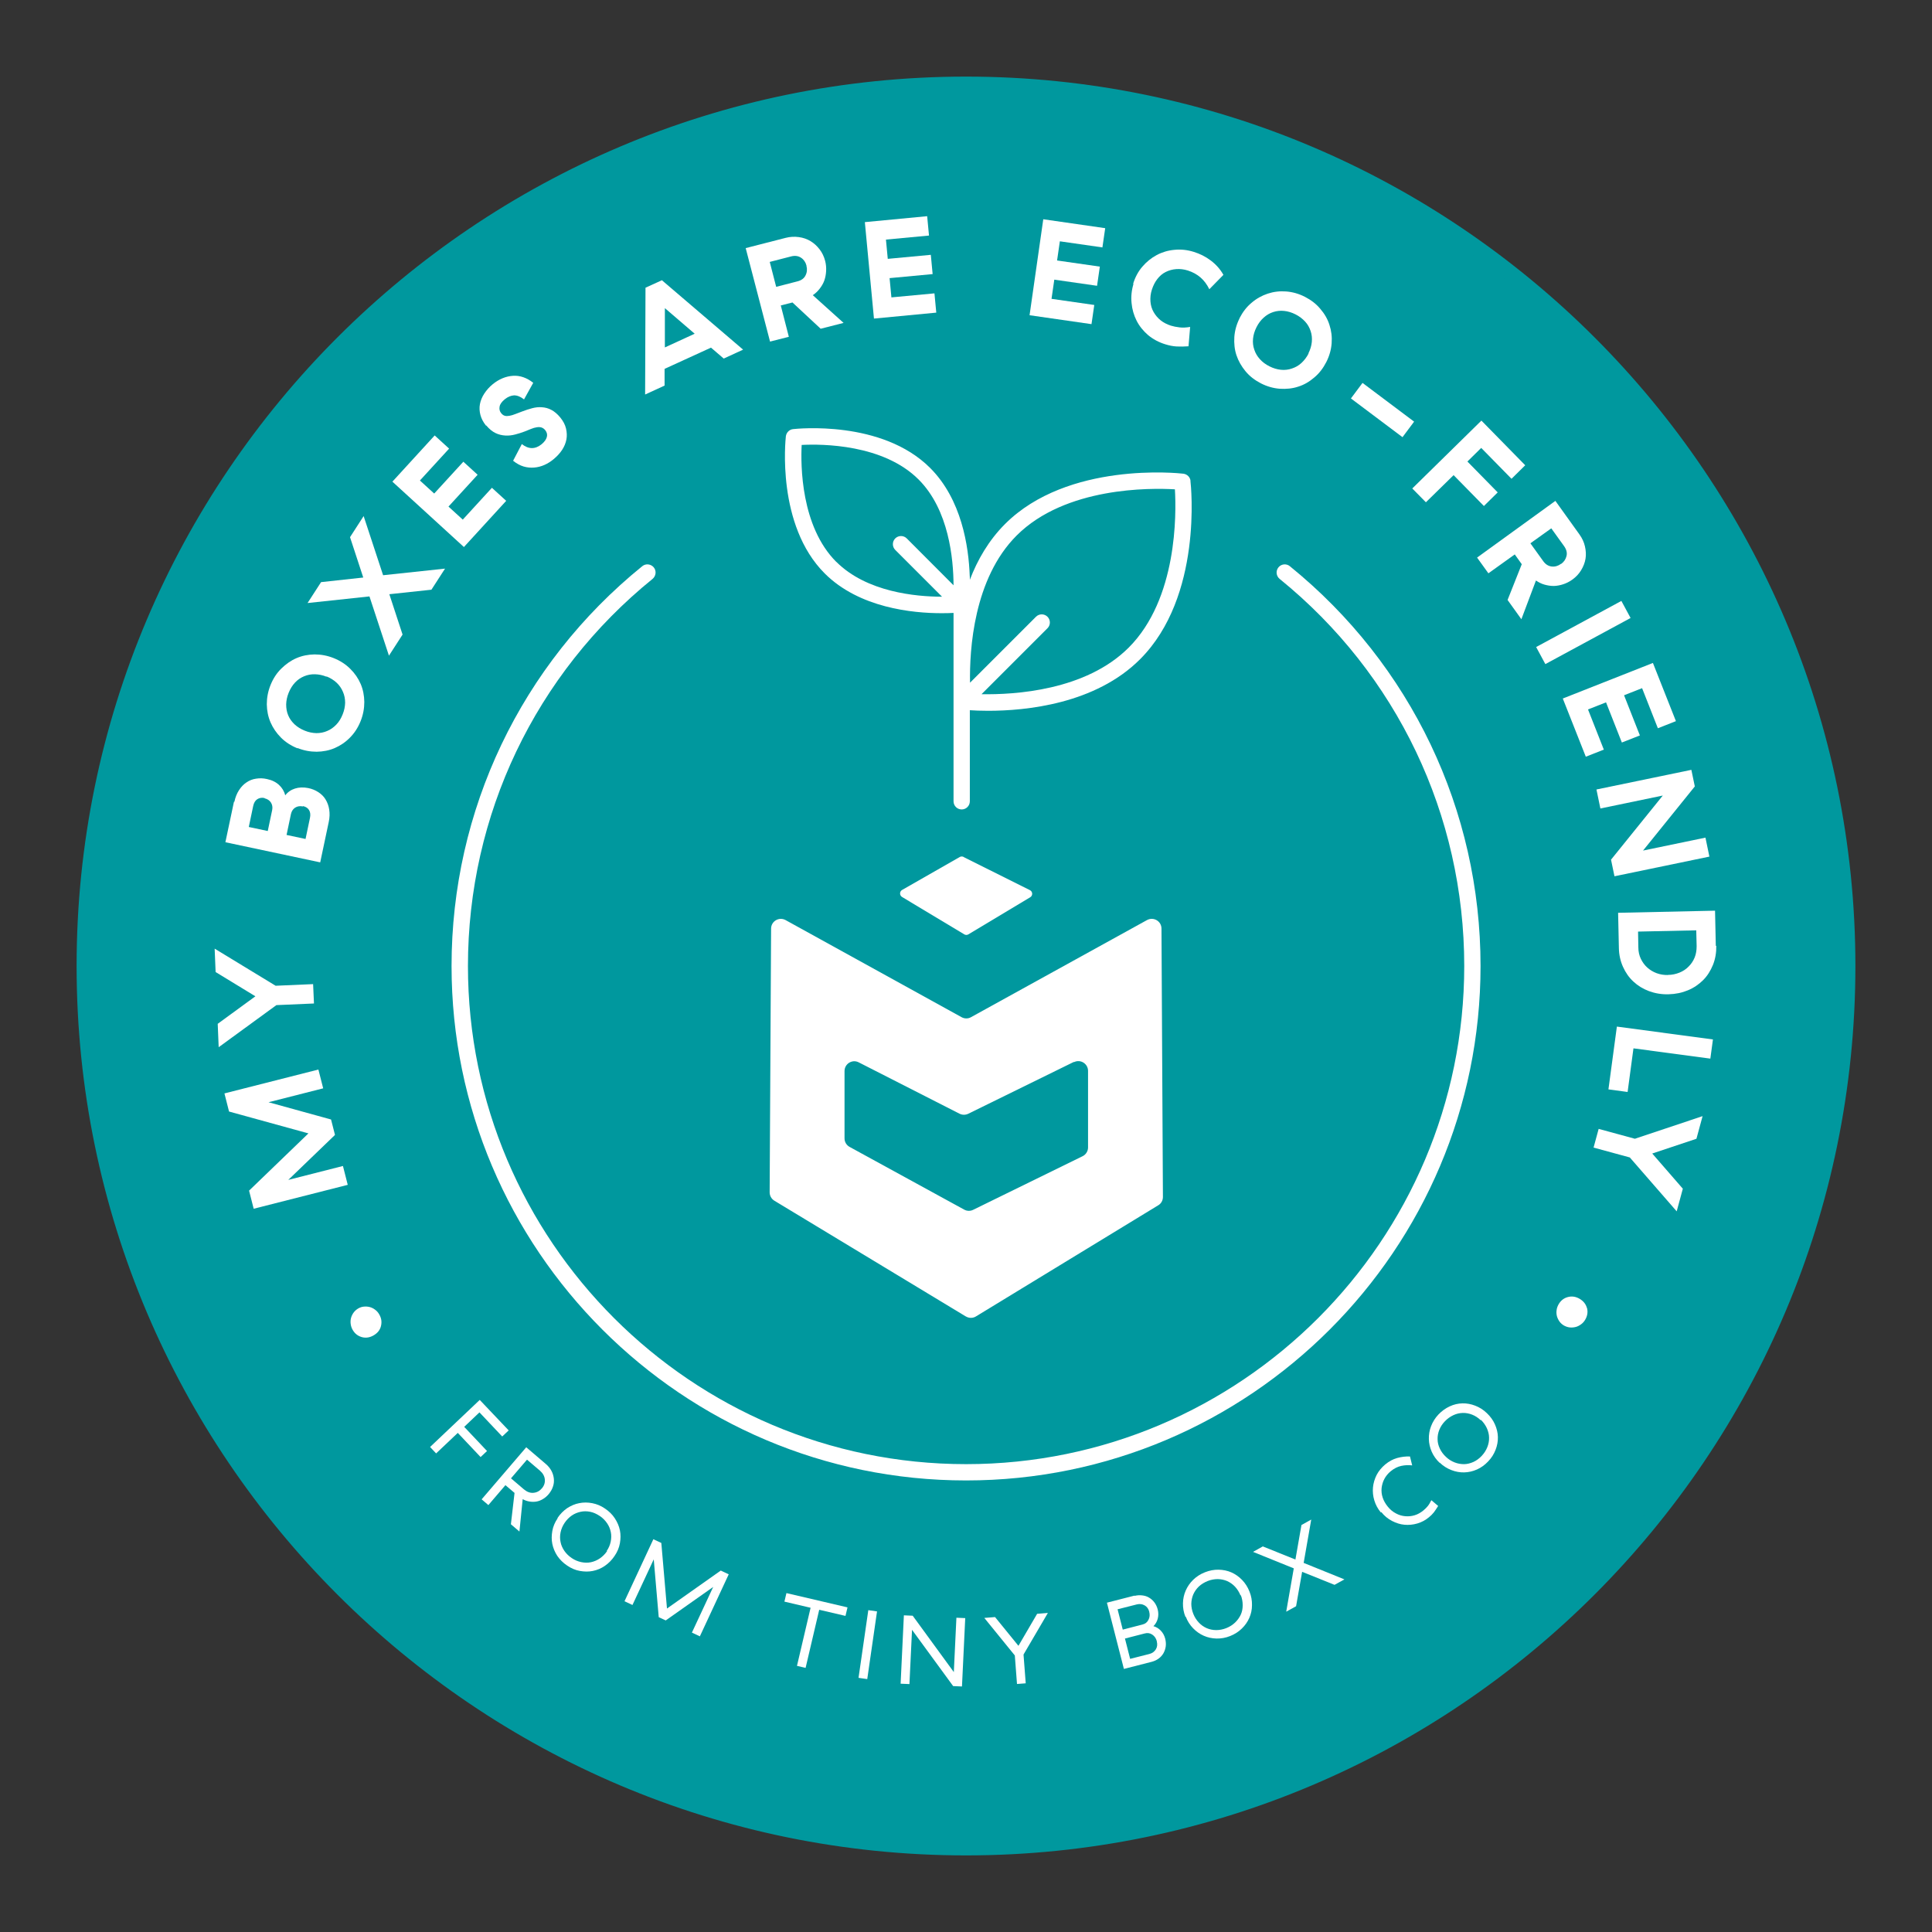 <?xml version="1.0" encoding="UTF-8"?><svg xmlns="http://www.w3.org/2000/svg" viewBox="0 0 201.52 201.52"><rect x="0" y="0" width="201.52" height="201.52" fill="#333333" stroke="none"/><defs><style>.d{fill:none;}.e{fill:#00989e;}.f,.g{fill:#fff;}.g{fill-rule:evenodd;}</style></defs><g id="a"/><g id="b"><g id="c"><g><rect class="d" width="201.52" height="201.52"/><g><g><circle class="e" cx="100.76" cy="100.76" r="91.92"/><path class="e" d="M100.76,193.53c-51.15,0-92.77-41.62-92.77-92.77S49.61,7.99,100.76,7.99s92.77,41.62,92.77,92.77-41.62,92.77-92.77,92.77Zm0-183.84C50.54,9.69,9.69,50.54,9.69,100.76s40.85,91.07,91.07,91.07,91.07-40.85,91.07-91.07S150.98,9.69,100.76,9.69Z"/></g><g><path class="f" d="M37.78,139.48c-.42-.11-.75-.35-.98-.74-.12-.2-.19-.41-.22-.63s-.02-.43,.03-.62c.05-.2,.14-.39,.26-.56,.12-.17,.28-.32,.48-.44,.19-.11,.38-.18,.59-.2s.41-.01,.61,.04,.39,.14,.56,.27c.18,.13,.33,.29,.44,.49,.24,.4,.29,.8,.19,1.22s-.36,.73-.74,.96c-.4,.24-.81,.31-1.22,.21Z"/><path class="f" d="M36.26,123.59l-9.8,2.49-.48-1.89,6.19-5.97-8.28-2.28-.48-1.89,9.8-2.49,.5,1.96-5.7,1.45,6.52,1.8,.41,1.61-4.87,4.69,5.7-1.45,.5,1.96Z"/><path class="f" d="M28.83,104.84l-6.02,4.39-.1-2.44,3.93-2.87-4.15-2.53-.1-2.44,6.36,3.87,3.91-.17,.09,2.02-3.91,.17Z"/><path class="f" d="M24.45,83.62c.1-.47,.26-.86,.48-1.2,.22-.34,.48-.61,.78-.81,.29-.2,.63-.34,1-.39,.37-.06,.75-.05,1.14,.04,.52,.11,.94,.32,1.26,.62s.54,.66,.64,1.08c.26-.34,.61-.58,1.02-.71s.87-.15,1.38-.05c.4,.08,.75,.23,1.06,.43s.57,.46,.75,.76c.19,.31,.32,.66,.38,1.06,.06,.4,.05,.82-.05,1.29l-.89,4.21-9.89-2.1,.89-4.21,.05-.02Zm3.14-.38c-.28-.06-.53-.02-.75,.12-.22,.14-.36,.38-.43,.71l-.46,2.19,1.98,.42,.46-2.19c.06-.3,.01-.56-.13-.78-.14-.22-.36-.37-.66-.44v-.03Zm4.01,.88c-.31-.07-.59-.02-.81,.12-.22,.14-.37,.36-.44,.66l-.46,2.19,1.98,.42,.46-2.19c.07-.33,.04-.6-.09-.82-.13-.22-.35-.36-.65-.42v.03Z"/><path class="f" d="M31.02,78.05c-.67-.27-1.24-.64-1.71-1.11s-.84-1.01-1.09-1.59-.38-1.21-.39-1.89c0-.67,.12-1.34,.39-2.01,.27-.67,.64-1.24,1.12-1.71s1-.84,1.58-1.09c.58-.25,1.21-.38,1.89-.39,.67,0,1.34,.12,2.01,.39,.67,.27,1.24,.64,1.71,1.11,.48,.47,.84,1,1.09,1.58,.25,.58,.37,1.21,.38,1.88,0,.67-.12,1.34-.39,2.01-.27,.67-.64,1.24-1.11,1.71-.47,.48-1.01,.84-1.59,1.09s-1.21,.37-1.88,.38c-.67,0-1.34-.12-2.01-.39l.02,.04Zm3.05-7.46c-.41-.17-.82-.25-1.22-.26s-.77,.06-1.13,.21c-.36,.15-.68,.37-.95,.66-.27,.29-.49,.64-.66,1.06-.17,.42-.25,.82-.26,1.22,0,.4,.06,.77,.21,1.13,.15,.36,.37,.66,.66,.94,.29,.27,.64,.49,1.06,.66,.41,.17,.82,.25,1.22,.26,.4,0,.78-.07,1.14-.23,.36-.15,.66-.37,.94-.66s.49-.64,.66-1.06c.17-.42,.25-.82,.26-1.22,0-.4-.07-.78-.23-1.14-.15-.36-.37-.68-.66-.95-.29-.27-.64-.49-1.06-.66l.02,.04Z"/><path class="f" d="M38.54,62.21l-6.46,.69,1.41-2.18,4.4-.48-1.38-4.21,1.42-2.2,2.03,6.17,6.46-.69-1.42,2.2-4.39,.47,1.38,4.21-1.42,2.2-2.03-6.17Z"/><path class="f" d="M46.84,46.8l-3.04,3.32,1.49,1.36,3.04-3.32,1.49,1.36-3.04,3.32,1.49,1.36,3.04-3.32,1.49,1.36-4.41,4.82-7.46-6.82,4.41-4.82,1.49,1.36Z"/><path class="f" d="M50.69,44.39c-.29-.36-.48-.73-.58-1.11s-.12-.76-.05-1.13c.07-.37,.22-.74,.45-1.09s.52-.69,.88-.98c.66-.54,1.37-.83,2.11-.88,.74-.05,1.45,.2,2.12,.73l-.96,1.73c-.37-.29-.73-.43-1.05-.42-.32,.02-.64,.15-.95,.4-.32,.26-.51,.52-.55,.78-.05,.26,.01,.49,.17,.68,.12,.15,.24,.23,.38,.27s.3,.03,.48,0c.18-.03,.39-.09,.61-.18,.22-.09,.47-.18,.74-.28,.34-.13,.68-.24,1.02-.33,.34-.09,.68-.13,1.02-.1,.34,.02,.67,.11,.99,.28,.32,.17,.63,.43,.93,.8,.3,.37,.5,.75,.59,1.14,.09,.39,.11,.77,.04,1.14-.07,.37-.22,.74-.45,1.09s-.53,.67-.89,.97c-.3,.25-.62,.45-.96,.6-.34,.15-.7,.24-1.06,.27s-.73,0-1.1-.11c-.37-.11-.74-.31-1.1-.6l.91-1.74c.71,.56,1.4,.55,2.06,.02,.3-.25,.48-.5,.55-.76,.07-.26,0-.49-.16-.7-.12-.15-.25-.24-.4-.29s-.32-.05-.5-.02c-.18,.03-.38,.08-.59,.17-.21,.08-.44,.17-.67,.27-.31,.12-.64,.22-.98,.31-.34,.09-.68,.13-1.03,.11-.35-.02-.7-.1-1.03-.26-.33-.16-.65-.42-.96-.79l-.02,.02Z"/><path class="f" d="M69.32,38.47v1.75l-2.03,.93,.04-11.14,1.71-.78,8.47,7.24-2.02,.93-1.33-1.14-4.83,2.21Zm3.14-3.66l-3.11-2.67v4.1l3.11-1.43Z"/><path class="f" d="M77.78,25.88l4.17-1.07c.46-.12,.92-.14,1.37-.08,.45,.06,.86,.2,1.22,.42,.37,.22,.68,.51,.95,.86s.46,.75,.58,1.21c.09,.35,.12,.7,.1,1.05s-.08,.68-.19,.99-.28,.59-.48,.85c-.2,.26-.44,.49-.72,.68l3.21,2.89-2.39,.61-2.94-2.74-1.22,.31,.84,3.27-1.96,.5-2.54-9.75Zm6.34,1.82c-.09-.35-.28-.63-.57-.82-.29-.19-.64-.24-1.05-.13l-2.21,.57,.67,2.6,2.21-.57c.41-.1,.7-.31,.85-.62,.16-.31,.19-.65,.1-.99v-.03Z"/><path class="f" d="M96.9,24.57l-4.49,.42,.19,2.01,4.49-.42,.19,2.01-4.49,.42,.19,2.01,4.49-.42,.19,2.01-6.5,.62-.95-10.06,6.5-.62,.19,2.01Z"/><path class="f" d="M115.01,25.81l-4.46-.64-.29,2,4.46,.64-.29,2-4.46-.64-.29,2,4.46,.64-.29,2-6.46-.93,1.43-10.01,6.46,.93-.29,2Z"/><path class="f" d="M118.19,29.61c.21-.69,.53-1.29,.96-1.79,.43-.5,.93-.91,1.49-1.21,.56-.3,1.18-.49,1.85-.55,.67-.07,1.34,0,2.02,.21,.65,.2,1.25,.5,1.79,.91,.54,.41,.98,.9,1.31,1.49l-1.47,1.5c-.24-.5-.55-.91-.92-1.23-.37-.32-.81-.56-1.31-.72-.41-.13-.82-.18-1.22-.15s-.76,.13-1.1,.3c-.34,.17-.62,.41-.87,.73-.25,.32-.43,.68-.57,1.11s-.18,.84-.15,1.24c.03,.4,.14,.77,.33,1.1,.19,.33,.43,.62,.73,.86,.3,.24,.67,.43,1.08,.56,.26,.08,.56,.14,.9,.18,.33,.04,.7,.02,1.1-.05l-.17,2.02c-.43,.03-.84,.04-1.23,.02s-.78-.1-1.2-.23c-.68-.21-1.27-.53-1.78-.95-.5-.43-.91-.93-1.2-1.5s-.47-1.19-.53-1.85c-.07-.67,0-1.34,.21-2.03l-.05,.06Z"/><path class="f" d="M129.29,33.19c.33-.64,.74-1.18,1.26-1.61,.51-.44,1.08-.75,1.68-.95,.6-.2,1.24-.28,1.91-.23,.67,.05,1.32,.23,1.97,.56,.64,.33,1.18,.74,1.61,1.26,.44,.51,.76,1.06,.95,1.67,.2,.6,.28,1.24,.23,1.91s-.23,1.32-.56,1.97c-.33,.64-.74,1.18-1.26,1.61-.51,.44-1.06,.76-1.67,.95-.6,.2-1.24,.26-1.91,.22-.67-.05-1.32-.23-1.97-.56-.64-.33-1.18-.74-1.61-1.26s-.75-1.08-.95-1.68c-.2-.6-.26-1.24-.22-1.91,.05-.67,.23-1.32,.56-1.97h-.04Zm7.18,3.68c.2-.4,.32-.79,.36-1.19,.04-.4,0-.78-.12-1.14-.12-.37-.31-.71-.58-1s-.6-.55-1-.75c-.4-.2-.79-.32-1.19-.36-.4-.04-.77,0-1.14,.12s-.69,.31-.99,.58-.55,.6-.75,1-.32,.79-.36,1.19c-.04,.4,0,.78,.13,1.15,.12,.37,.31,.69,.58,.99,.27,.3,.6,.55,1,.75,.4,.2,.79,.32,1.19,.36,.4,.04,.78,0,1.15-.13,.37-.12,.71-.31,1-.58s.55-.6,.75-1h-.04Z"/><path class="f" d="M146.29,45.6l-5.38-4.04,1.21-1.62,5.38,4.04-1.21,1.62Z"/><path class="f" d="M157.66,49.94l-3.16-3.22-1.44,1.42,3.16,3.22-1.44,1.42-3.16-3.22-2.89,2.83-1.42-1.44,7.21-7.08,4.57,4.66-1.44,1.42Z"/><path class="f" d="M162.24,52.25l2.51,3.5c.28,.39,.47,.8,.57,1.24,.1,.44,.13,.87,.06,1.29s-.23,.82-.46,1.2c-.23,.38-.53,.7-.92,.98-.29,.21-.61,.37-.94,.48-.33,.11-.66,.17-.99,.18-.33,0-.65-.05-.97-.14-.32-.09-.61-.24-.89-.43l-1.52,4.04-1.44-2.01,1.48-3.73-.73-1.02-2.75,1.97-1.18-1.64,8.16-5.91Zm.6,6.57c.29-.21,.48-.49,.56-.83,.08-.34-.01-.68-.26-1.03l-1.33-1.85-2.18,1.56,1.33,1.85c.24,.34,.54,.53,.89,.57,.35,.04,.67-.06,.96-.27l.02-.02Z"/><path class="f" d="M161.19,69.27l-.96-1.78,8.89-4.81,.96,1.78-8.89,4.81Z"/><path class="f" d="M172.93,75.97l-1.65-4.19-1.88,.74,1.65,4.19-1.88,.74-1.65-4.19-1.88,.74,1.65,4.19-1.88,.74-2.4-6.07,9.4-3.71,2.4,6.07-1.88,.74Z"/><path class="f" d="M168.4,91.4l-.36-1.73,5.4-6.69-6.51,1.35-.41-1.98,9.9-2.05,.36,1.73-5.4,6.69,6.51-1.35,.41,1.98-9.9,2.05Z"/><path class="f" d="M179.02,98.66c.01,.71-.1,1.37-.35,1.99-.25,.61-.58,1.14-1.02,1.58-.44,.44-.96,.8-1.58,1.06-.62,.26-1.29,.4-2.03,.42-.74,.02-1.42-.1-2.04-.33s-1.17-.57-1.62-.99c-.46-.42-.82-.94-1.09-1.54-.27-.6-.42-1.26-.43-1.97l-.08-3.67,10.11-.22,.08,3.67h.06Zm-5.05,3.03c.43,0,.84-.09,1.21-.24,.37-.15,.69-.36,.95-.63,.27-.27,.48-.57,.63-.94,.15-.36,.21-.76,.21-1.19l-.04-1.65-6.07,.13,.03,1.65c0,.43,.09,.84,.26,1.19s.39,.66,.67,.91c.28,.25,.6,.45,.98,.59,.38,.14,.78,.2,1.22,.19h-.06Z"/><path class="f" d="M170.38,109.35l-.61,4.55-2-.27,.88-6.55,10.02,1.34-.27,2-8.01-1.07Z"/><path class="f" d="M170.53,118.78l7.06-2.36-.64,2.36-4.61,1.54,3.19,3.67-.64,2.36-4.89-5.62-3.78-1.03,.53-1.95,3.78,1.03Z"/><path class="f" d="M165.53,136.41c.11,.41,.06,.82-.17,1.22-.11,.2-.26,.37-.44,.5-.18,.13-.36,.23-.56,.28-.2,.05-.4,.07-.61,.05-.21-.02-.42-.09-.62-.2-.19-.11-.34-.25-.46-.41-.12-.17-.21-.35-.27-.55-.05-.2-.07-.4-.04-.62,.02-.22,.1-.43,.21-.63,.23-.4,.55-.65,.97-.76s.81-.05,1.2,.17c.4,.23,.67,.55,.78,.96Z"/></g><g><path class="f" d="M52.39,149.84l-2.38-2.52-1.59,1.51,2.38,2.52-.67,.63-2.38-2.52-2.26,2.14-.63-.67,5.18-4.91,3.02,3.18-.67,.63Z"/><path class="f" d="M54.88,150.95l2.05,1.75c.26,.22,.45,.46,.59,.72,.14,.26,.22,.54,.25,.82,.03,.28,0,.56-.1,.84-.09,.28-.25,.54-.45,.78-.18,.21-.38,.38-.59,.5-.21,.13-.44,.22-.67,.26-.24,.04-.47,.04-.72,0-.25-.04-.49-.12-.72-.25l-.34,3.38-.89-.76,.38-3.27-.95-.81-1.78,2.08-.7-.6,4.65-5.43Zm1.63,4.31c.25-.29,.35-.6,.32-.94-.03-.34-.2-.65-.51-.92l-1.35-1.15-1.67,1.95,1.35,1.15c.32,.27,.65,.39,.99,.36,.35-.03,.64-.18,.88-.47v.02Z"/><path class="f" d="M58.15,158.34c.28-.42,.62-.76,1.01-1.03,.4-.26,.82-.44,1.25-.52,.44-.09,.89-.09,1.36,0s.91,.27,1.33,.56c.42,.28,.77,.62,1.03,1.02s.44,.81,.53,1.25c.09,.44,.08,.89,0,1.35s-.27,.91-.56,1.33c-.28,.42-.62,.76-1.01,1.03s-.81,.44-1.25,.53-.89,.08-1.35,0-.91-.27-1.33-.56c-.42-.28-.76-.62-1.03-1.01-.26-.4-.43-.82-.52-1.25s-.08-.89,0-1.35,.27-.91,.56-1.33h-.03Zm5.12,3.46c.21-.31,.36-.64,.43-.99s.08-.68,.01-1.01c-.07-.33-.19-.63-.39-.92-.2-.29-.45-.55-.77-.76s-.64-.36-.99-.43c-.35-.07-.68-.07-1,0s-.63,.19-.92,.39c-.29,.2-.54,.46-.75,.77-.21,.31-.35,.65-.42,.99-.07,.34-.07,.68,0,1,.06,.33,.2,.64,.4,.93,.2,.29,.46,.54,.77,.75,.31,.21,.65,.35,.99,.42,.34,.07,.68,.08,1.01,.01,.32-.07,.64-.2,.93-.4s.55-.46,.76-.77h-.06Z"/><path class="f" d="M65.14,167.02l3.01-6.47,.83,.39,.59,6.84,5.61-3.96,.83,.39-3.01,6.47-.83-.39,2.22-4.76-4.95,3.49-.73-.34-.52-6.03-2.22,4.76-.83-.39Z"/><path class="f" d="M84.02,173.97l-.89-.21,1.42-6.06-2.73-.64,.21-.89,6.37,1.49-.21,.89-2.74-.64-1.42,6.06Z"/><path class="f" d="M90.46,175.14l-.91-.13,1.02-7.06,.91,.13-1.02,7.06Z"/><path class="f" d="M100.34,175.91l-.92-.04-4.29-5.87-.27,5.66-.92-.04,.34-7.13,.92,.04,4.29,5.88,.27-5.67,.92,.04-.34,7.13Z"/><path class="f" d="M105.84,172.66l-3.17-3.9,1.12-.09,2.44,3,1.95-3.34,1.12-.09-2.54,4.34,.23,3-.91,.07-.23-3Z"/><path class="f" d="M118.35,166.46c.27-.07,.53-.08,.79-.05s.5,.1,.71,.23c.21,.12,.4,.29,.56,.5,.16,.21,.28,.47,.35,.75,.08,.33,.08,.64,0,.95-.08,.3-.23,.57-.45,.78,.29,.08,.56,.24,.77,.47,.22,.23,.37,.5,.46,.84,.07,.29,.09,.57,.05,.83-.04,.26-.13,.5-.25,.71-.13,.21-.29,.39-.5,.54-.21,.15-.45,.26-.72,.33l-2.89,.74-1.77-6.91,2.89-.74v.05Zm1.53,1.67c-.08-.32-.25-.55-.49-.68-.25-.14-.52-.17-.81-.1l-2.01,.51,.54,2.12,2.05-.53c.29-.07,.5-.23,.63-.49,.14-.26,.16-.54,.08-.85h0Zm.79,3.08c-.08-.32-.24-.55-.48-.71-.24-.16-.5-.2-.79-.12l-2.06,.53,.54,2.12,2.01-.51c.3-.08,.52-.24,.67-.48,.15-.24,.18-.52,.1-.84h0Z"/><path class="f" d="M123.65,168.65c-.19-.47-.27-.94-.26-1.42,.01-.48,.11-.92,.29-1.33s.44-.79,.78-1.12,.74-.59,1.22-.78,.95-.28,1.43-.27,.92,.1,1.33,.28,.78,.44,1.11,.78c.33,.34,.59,.74,.78,1.22,.19,.47,.27,.94,.26,1.42,0,.48-.1,.92-.28,1.33s-.44,.78-.78,1.11-.74,.59-1.22,.78c-.47,.19-.95,.27-1.42,.26s-.92-.11-1.33-.29c-.41-.18-.78-.44-1.11-.78-.33-.34-.59-.74-.77-1.22v.03Zm5.75-2.22c-.14-.35-.33-.66-.57-.92s-.52-.45-.82-.59c-.3-.13-.63-.2-.98-.21-.35,0-.71,.06-1.06,.2s-.66,.33-.92,.57c-.25,.24-.44,.51-.58,.82-.13,.3-.2,.63-.21,.98,0,.35,.07,.71,.21,1.06,.14,.35,.34,.66,.58,.91,.24,.26,.51,.44,.82,.58,.3,.13,.64,.2,.99,.2,.35,0,.71-.07,1.06-.21s.66-.34,.91-.58c.25-.24,.45-.52,.59-.82s.2-.64,.2-.99c0-.35-.06-.71-.2-1.06l-.02,.05Z"/><path class="f" d="M134.95,163.59l-4.25-1.72,1.02-.57,3.4,1.37,.63-3.6,1.02-.57-.79,4.52,4.25,1.72-1.03,.57-3.38-1.36-.63,3.59-1.03,.57,.79-4.52Z"/><path class="f" d="M144.04,157.77c-.33-.39-.55-.81-.69-1.27s-.18-.91-.14-1.35,.17-.88,.38-1.3c.21-.41,.52-.78,.9-1.1,.39-.32,.8-.55,1.24-.67s.89-.18,1.34-.16l.23,.93c-.37-.05-.75-.03-1.13,.05-.38,.08-.76,.27-1.11,.56-.28,.23-.5,.5-.66,.8-.16,.3-.25,.62-.29,.95-.03,.33,0,.66,.11,.99,.11,.34,.29,.65,.54,.96,.25,.31,.54,.54,.85,.7,.31,.17,.63,.26,.96,.29s.66,0,.99-.1c.33-.1,.63-.27,.92-.51,.17-.14,.32-.29,.45-.45s.25-.37,.37-.61l.71,.6c-.16,.26-.31,.48-.45,.67-.15,.19-.32,.35-.5,.5-.37,.31-.78,.53-1.23,.66-.45,.13-.89,.17-1.34,.13-.45-.04-.87-.18-1.3-.4-.42-.22-.79-.52-1.11-.92l-.03,.03Z"/><path class="f" d="M150.18,152.6c-.37-.35-.65-.74-.84-1.17-.19-.43-.29-.88-.3-1.33s.06-.9,.23-1.34c.17-.44,.42-.85,.77-1.22,.35-.37,.75-.65,1.18-.85s.87-.3,1.32-.31,.89,.07,1.33,.24c.44,.17,.85,.42,1.22,.78,.37,.35,.65,.74,.84,1.17,.19,.43,.3,.87,.31,1.32s-.07,.89-.24,1.33c-.17,.44-.42,.85-.78,1.22-.35,.37-.74,.65-1.17,.84-.43,.19-.88,.29-1.33,.3-.45,.01-.89-.07-1.33-.24-.44-.17-.85-.42-1.22-.78v.03Zm4.28-4.45c-.27-.26-.57-.46-.9-.59-.33-.13-.66-.19-.99-.18s-.65,.08-.97,.23c-.32,.15-.62,.36-.88,.63-.26,.27-.46,.57-.59,.9-.13,.33-.19,.65-.18,.98,0,.33,.08,.65,.23,.97,.15,.32,.36,.61,.64,.87,.27,.26,.58,.45,.91,.58s.65,.18,.98,.18c.33,0,.66-.09,.98-.23,.32-.15,.61-.36,.87-.64s.45-.58,.58-.91,.19-.66,.18-.99c0-.33-.09-.66-.23-.98-.15-.32-.36-.62-.63-.88v.06Z"/></g><path class="f" d="M100.76,154.42c-29.59,0-53.66-24.07-53.66-53.66,0-16.25,7.25-31.46,19.89-41.7,.36-.3,.9-.24,1.2,.12,.3,.36,.24,.9-.12,1.2-12.24,9.92-19.26,24.64-19.26,40.38,0,28.65,23.31,51.96,51.96,51.96s51.96-23.31,51.96-51.96c0-15.74-7.02-30.46-19.26-40.38-.36-.3-.42-.83-.12-1.2,.29-.36,.83-.42,1.19-.12,12.64,10.25,19.89,25.45,19.89,41.7,0,29.59-24.07,53.66-53.66,53.66Z"/><path class="f" d="M124.18,50.16c-.04-.39-.35-.7-.75-.75-.49-.06-12.06-1.29-18.6,5.25-1.7,1.7-2.87,3.73-3.67,5.82v-.31s-.01-.05-.01-.07c-.11-3.13-.85-8.01-4.13-11.29-5.04-5.04-13.92-4.09-14.3-4.05-.39,.04-.7,.36-.75,.75-.04,.38-.99,9.26,4.05,14.3,3.61,3.61,9.18,4.15,12.2,4.15,.49,0,.9-.01,1.24-.03v5.94c0,.48,0,.92,0,1.31v12.4c0,.47,.38,.85,.85,.85s.85-.38,.85-.85v-9.5c.47,.03,1.12,.06,1.91,.06,3.93,0,11.18-.7,15.85-5.38,6.54-6.54,5.31-18.11,5.25-18.6Zm-36.95,8.45c-3.7-3.7-3.72-10.09-3.61-12.2,2.11-.11,8.51-.09,12.2,3.61,3.16,3.16,3.63,8.29,3.64,11.03l-4.88-4.89c-.33-.33-.87-.33-1.2,0-.33,.33-.33,.87,0,1.2l4.88,4.88c-2.74,0-7.87-.48-11.03-3.64Zm30.5,8.94c-4.49,4.49-11.91,4.92-15.35,4.86l6.88-6.88c.33-.33,.33-.87,0-1.2-.33-.33-.87-.33-1.2,0l-6.88,6.88c-.06-3.44,.37-10.86,4.86-15.35,5.09-5.09,13.97-4.97,16.51-4.82,.15,2.54,.27,11.42-4.82,16.51Z"/><g><path class="g" d="M100.75,137.32l-19.98-12.08c-.31-.19-.49-.52-.49-.88l.15-27.5c0-.77,.83-1.26,1.51-.89l18.36,10.13c.31,.17,.68,.17,.98,0l18.36-10.13c.68-.37,1.51,.11,1.51,.89l.15,27.99c0,.36-.18,.69-.49,.87l-19.01,11.59c-.32,.2-.73,.2-1.06,0Zm11.27-26.56l-11.02,5.41c-.29,.14-.62,.14-.91,0l-10.52-5.36c-.68-.35-1.48,.15-1.48,.91v7.02c0,.37,.2,.71,.53,.89l11.95,6.54c.29,.16,.64,.17,.94,.02l11.41-5.59c.35-.17,.57-.53,.57-.91v-7.99c0-.75-.79-1.25-1.47-.91Z"/><path class="g" d="M100.5,89.39l6.93,3.46c.3,.15,.31,.57,.03,.74l-6.45,3.87c-.13,.08-.3,.08-.43,0l-6.49-3.9c-.28-.17-.27-.57,0-.73l6.02-3.44c.12-.07,.27-.07,.4-.01Z"/></g></g></g></g></g></svg>